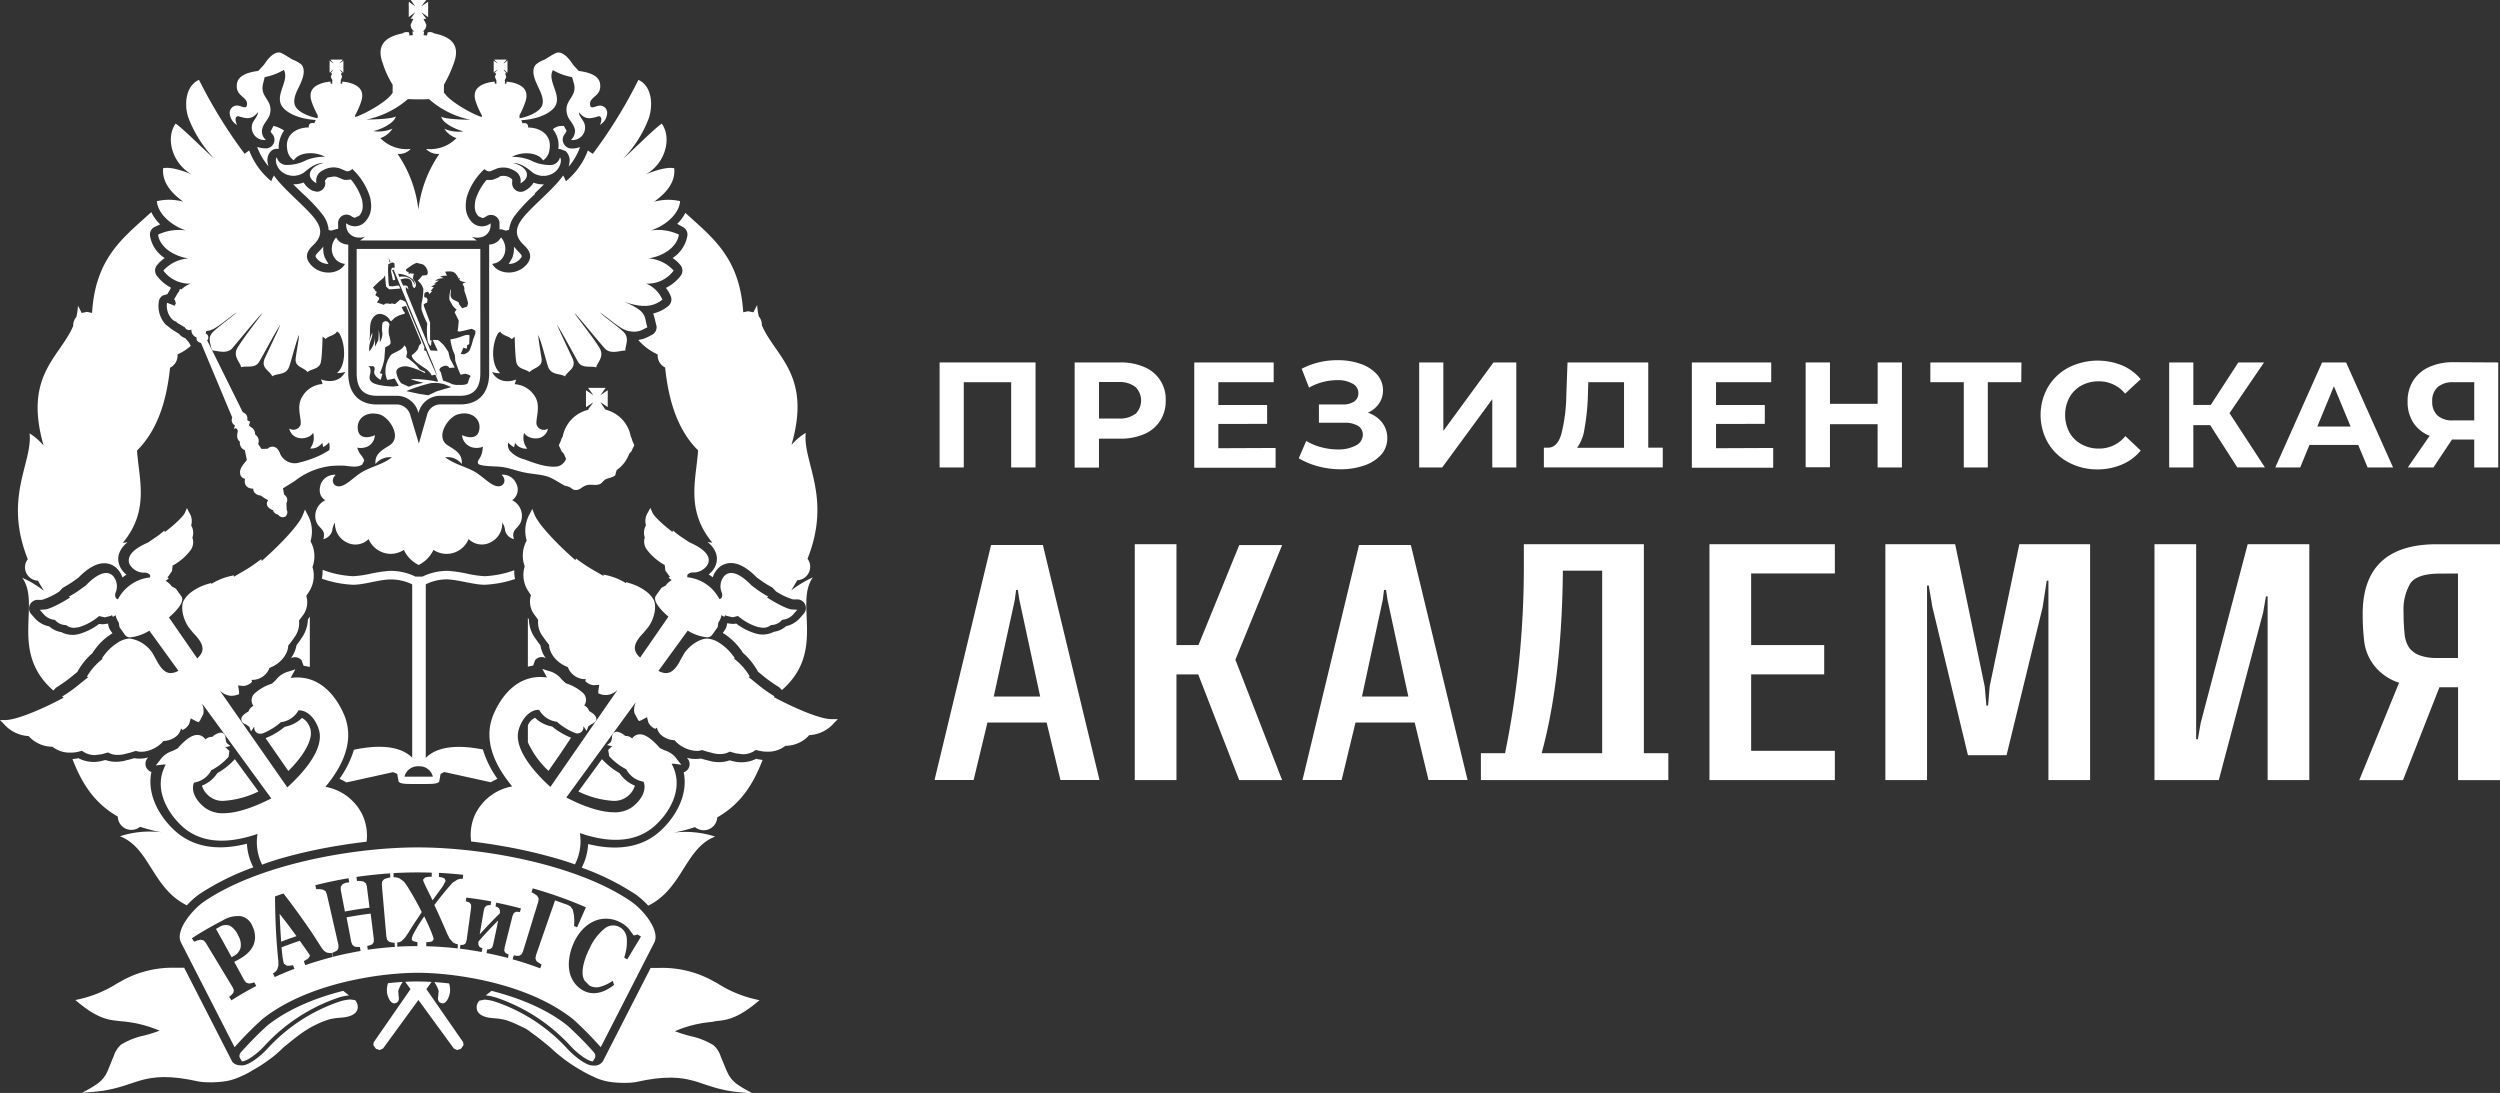 <svg id="b3db69f0-bcba-4512-8f62-d5234b236429" data-name="guides" xmlns="http://www.w3.org/2000/svg" viewBox="0 0 506.84 221.58"><rect x="0" y="0" width="506.84" height="221.58" fill="#333333" stroke="none"/><defs><style>.a32bee95-5f22-4788-b607-03381dd4fe99{fill:#ffffff;}</style></defs><path class="a32bee95-5f22-4788-b607-03381dd4fe99" d="M506.18,110.34H494c-10,0-15,4.75-15,14.12a47.72,47.72,0,0,0,.33,5.72,9.86,9.86,0,0,0,3.73,6.47,10.26,10.26,0,0,0,3.32,1.76l-7.7,18.84-.37.91h8.86l.17-.42,7.22-18.41h3.78v18.83h8.52V110.34Zm-7.86,5.93V133.4h-4.11a10.29,10.29,0,0,1-3.69-.55,4.71,4.71,0,0,1-2.1-1.54,6.08,6.08,0,0,1-.88-2.37,41.72,41.72,0,0,1-.25-4.81,10.48,10.48,0,0,1,1.36-5.84c.92-1.34,2.93-2,6-2Z"/><polygon class="a32bee95-5f22-4788-b607-03381dd4fe99" points="259.94 110.5 258.95 110.5 251.68 110.5 251.24 110.5 251.07 110.92 242.97 130.78 238.51 130.78 238.51 110.99 238.51 110.33 237.85 110.33 230.72 110.33 230.06 110.33 230.06 110.99 230.06 157.49 230.06 158.15 230.72 158.15 237.85 158.15 238.51 158.15 238.51 157.49 238.51 136.72 242.92 136.72 251.07 157.73 251.24 158.15 251.69 158.15 258.96 158.15 259.93 158.15 259.58 157.25 250.46 133.75 259.56 111.42 259.94 110.5"/><polygon class="a32bee95-5f22-4788-b607-03381dd4fe99" points="456.2 110.33 455.69 110.33 455.56 110.82 446.16 146.57 445.58 149.88 445.24 149.88 445.24 110.99 445.24 110.33 444.58 110.33 437.45 110.33 436.79 110.33 436.79 110.99 436.79 157.49 436.79 158.15 437.45 158.15 449.32 158.15 449.83 158.15 449.96 157.66 458.83 124.13 459.39 120.91 459.73 120.91 459.73 157.49 459.73 158.15 460.39 158.15 467.52 158.15 468.18 158.15 468.18 157.49 468.18 110.99 468.18 110.33 467.52 110.33 456.2 110.33"/><polygon class="a32bee95-5f22-4788-b607-03381dd4fe99" points="347.24 110.33 346.57 110.33 346.57 110.99 346.57 157.49 346.57 158.15 347.24 158.15 371.33 158.15 371.99 158.15 371.99 157.49 371.99 152.88 371.99 152.22 371.33 152.22 355.02 152.22 355.02 136.72 369.17 136.72 369.83 136.72 369.83 136.05 369.83 131.44 369.83 130.78 369.17 130.78 355.02 130.78 355.02 116.26 371.33 116.26 371.99 116.26 371.99 115.6 371.99 110.99 371.99 110.33 371.33 110.33 347.24 110.33"/><path class="a32bee95-5f22-4788-b607-03381dd4fe99" d="M333.27,152.7V110.33H308.94v5.13a189.2,189.2,0,0,1-3.81,37.24h-4.9v5.45h38V152.7h-5Zm-8.45-37v37H312.55c2.73-10,4.17-22.47,4.3-37Z"/><polygon class="a32bee95-5f22-4788-b607-03381dd4fe99" points="409.92 110.33 409.39 110.33 409.28 110.85 403.4 139.05 403.39 139.09 403.38 139.13 403.06 143.05 402.71 143.05 402.38 139.19 402.37 139.15 402.36 139.11 396.49 110.85 396.38 110.33 395.85 110.33 382.89 110.33 382.23 110.33 382.23 110.99 382.23 157.49 382.23 158.15 382.89 158.15 390.02 158.15 390.68 158.15 390.68 157.49 390.68 118.71 391.03 118.71 391.74 122.94 398.85 152.6 398.98 153.11 399.5 153.11 406.27 153.11 406.8 153.11 406.92 152.61 414.11 123.13 414.95 117.71 415.29 117.71 415.29 157.49 415.29 158.15 415.95 158.15 423.08 158.15 423.74 158.15 423.74 157.49 423.74 110.99 423.74 110.33 423.08 110.33 409.92 110.33"/><path class="a32bee95-5f22-4788-b607-03381dd4fe99" d="M286.15,111l-.13-.51h-10.5l-.12.51-11.14,46.32-.2.82H272l.12-.51,2.69-11.15h12l2.68,11.15.12.51h7.92l-.2-.82Zm-5.81,10.6.25-2H281l.3,2,4.22,19.61h-9.4Z"/><path class="a32bee95-5f22-4788-b607-03381dd4fe99" d="M211.55,111l-.12-.51H200.92l-.12.51-11.14,46.32-.19.82h7.92l.12-.51,2.68-11.15h12l2.68,11.15.12.51h7.92l-.2-.82Zm-5.81,10.6.26-2h.35l.31,2,4.22,19.61h-9.41Z"/><path class="a32bee95-5f22-4788-b607-03381dd4fe99" d="M209.94,73.48V94.77H205V77.49h-9.61V94.77h-4.9V73.48Z"/><path class="a32bee95-5f22-4788-b607-03381dd4fe99" d="M232,74.42a7,7,0,0,1,4.33,6.78,7.41,7.41,0,0,1-1.12,4.1A7.2,7.2,0,0,1,232,88a12,12,0,0,1-4.91.93h-4.29v5.87h-4.93V73.48H227A11.82,11.82,0,0,1,232,74.42Zm-1.81,9.51a3.84,3.84,0,0,0,0-5.48,5.18,5.18,0,0,0-3.38-1h-4v7.4h4A5.18,5.18,0,0,0,230.14,83.93Z"/><path class="a32bee95-5f22-4788-b607-03381dd4fe99" d="M258.61,90.82v4H242.12V73.48h16.1v4H247v4.63h9.89v3.83H247v4.93Z"/><path class="a32bee95-5f22-4788-b607-03381dd4fe99" d="M280.2,85.66a5,5,0,0,1,1.05,3.15A4.93,4.93,0,0,1,280,92.19a8.14,8.14,0,0,1-3.45,2.19,14.55,14.55,0,0,1-4.77.76,18,18,0,0,1-4.36-.55,16.06,16.06,0,0,1-4.12-1.67l1.52-3.53a11.2,11.2,0,0,0,3.09,1.29,13.14,13.14,0,0,0,3.3.44,7.45,7.45,0,0,0,3.63-.79,2.44,2.44,0,0,0,1.45-2.22,2,2,0,0,0-1-1.79,5.08,5.08,0,0,0-2.69-.61h-5.21V82h4.84a4,4,0,0,0,2.33-.61,2,2,0,0,0,.83-1.68,2.14,2.14,0,0,0-1.2-1.94,6,6,0,0,0-3.09-.7,11.43,11.43,0,0,0-2.89.38,11.12,11.12,0,0,0-2.82,1.14l-1.49-3.83a15.69,15.69,0,0,1,7.3-1.74,13.81,13.81,0,0,1,4.59.73,7.93,7.93,0,0,1,3.35,2.13,4.74,4.74,0,0,1,1.24,3.26,4.61,4.61,0,0,1-.82,2.7,5.37,5.37,0,0,1-2.25,1.83A6,6,0,0,1,280.2,85.66Z"/><path class="a32bee95-5f22-4788-b607-03381dd4fe99" d="M287.72,73.48h4.9V87.35l10.16-13.87h4.63V94.77h-4.87V80.93L292.38,94.77h-4.66Z"/><path class="a32bee95-5f22-4788-b607-03381dd4fe99" d="M337.1,90.76v4H313l0-4h.85c1.28,0,2.18-1,2.7-2.8a33.88,33.88,0,0,0,1-7.82l.24-6.66h16.37V90.76ZM321.22,87a8.54,8.54,0,0,1-1.49,3.79h9.52V77.49H322l-.09,3.11A45.07,45.07,0,0,1,321.22,87Z"/><path class="a32bee95-5f22-4788-b607-03381dd4fe99" d="M359.49,90.82v4H343V73.48h16.09v4H347.9v4.63h9.89v3.83H347.9v4.93Z"/><path class="a32bee95-5f22-4788-b607-03381dd4fe99" d="M385.59,73.48V94.77h-4.93V86H371v8.73h-4.93V73.48H371v8.39h9.67V73.48Z"/><path class="a32bee95-5f22-4788-b607-03381dd4fe99" d="M409.78,77.49H403V94.77h-4.87V77.49h-6.78v-4h18.47Z"/><path class="a32bee95-5f22-4788-b607-03381dd4fe99" d="M419.34,93.72a10.53,10.53,0,0,1-4.13-3.92,11.42,11.42,0,0,1,0-11.35,10.53,10.53,0,0,1,4.13-3.92,13.14,13.14,0,0,1,10.92-.44A10,10,0,0,1,434,76.88l-3.16,2.92a6.82,6.82,0,0,0-5.36-2.49,7.1,7.1,0,0,0-3.53.87,6.1,6.1,0,0,0-2.41,2.42,7.58,7.58,0,0,0,0,7.05A6.1,6.1,0,0,0,422,90.07a7.1,7.1,0,0,0,3.53.87,6.77,6.77,0,0,0,5.36-2.53L434,91.34a9.79,9.79,0,0,1-3.77,2.82,12.52,12.52,0,0,1-5,1A12.19,12.19,0,0,1,419.34,93.72Z"/><path class="a32bee95-5f22-4788-b607-03381dd4fe99" d="M448.08,86.19h-3.41v8.58h-4.9V73.48h4.9v8.61h3.53l5.59-8.61H459l-7,10.28,7.18,11h-5.6Z"/><path class="a32bee95-5f22-4788-b607-03381dd4fe99" d="M478.1,90.21h-9.89l-1.88,4.56h-5.05l9.49-21.29h4.87l9.52,21.29H480Zm-1.55-3.74-3.38-8.16-3.37,8.16Z"/><path class="a32bee95-5f22-4788-b607-03381dd4fe99" d="M506.48,73.48V94.77h-4.86V89.11h-4.51l-3.77,5.66h-5.2l4.44-6.42a6.94,6.94,0,0,1-3.31-2.66,7.6,7.6,0,0,1-1.16-4.27,7.71,7.71,0,0,1,1.13-4.25,7.34,7.34,0,0,1,3.19-2.74,11.62,11.62,0,0,1,4.87-1Zm-12.27,5a3.64,3.64,0,0,0-1.11,2.89,3.75,3.75,0,0,0,1.06,2.86,4.42,4.42,0,0,0,3.14,1h4.32V77.49h-4.2A4.72,4.72,0,0,0,494.21,78.47Z"/><path class="a32bee95-5f22-4788-b607-03381dd4fe99" d="M64.75,50.89c-.93.94-.85,1-.63,1.38a3,3,0,0,0,2.46,1.24l-.71-1.24A4.86,4.86,0,0,1,65.55,50Z"/><path class="a32bee95-5f22-4788-b607-03381dd4fe99" d="M103.14,53.51a3,3,0,0,0,2.49-1.25c.21-.31.3-.44-.62-1.33l-.83-.93a5.18,5.18,0,0,1-.32,2.27Z"/><path class="a32bee95-5f22-4788-b607-03381dd4fe99" d="M138.52,46.06a1.74,1.74,0,0,1,.84,1.72,6.76,6.76,0,0,1-3,4.53A6.94,6.94,0,0,1,138,53.8a1.77,1.77,0,0,1,0,2.11A8.5,8.5,0,0,1,135,58.37a6.82,6.82,0,0,1,1,1.71,1.72,1.72,0,0,1-.56,2,7.44,7.44,0,0,1-3,1.47l.34,1.24.24,1a1.73,1.73,0,0,1-1,2.17l-.36.19a6.39,6.39,0,0,1-2.26.77,11.38,11.38,0,0,0,3.93,2.94l0,.22a2.74,2.74,0,0,0,1.52,2.43c.74,7.33,2.82,13,6.68,16.79-.41,6-2.55,12.15,2.91,18.74l-.82-.14-.16,0a5.09,5.09,0,0,1,1.68,2.22,3.55,3.55,0,0,1-.27,2.95,4.61,4.61,0,0,1-1.2,1.39l.44.29.39.28a4.45,4.45,0,0,1,.92-1.62,3.63,3.63,0,0,1,2.76-1.26c2,0,3.93,1.57,5.25,2.93l.91.65a16.76,16.76,0,0,0,1.56,1l.7.4.72.77a14.09,14.09,0,0,0,3.43,1.62l1,0a1.75,1.75,0,0,1,1.2,2.9l-.67.76a5.28,5.28,0,0,1-2.91,1.77,4.78,4.78,0,0,1-2.48,1.14,4.92,4.92,0,0,1-3.7.34,12,12,0,0,1-3.92-2l-.72.07-1.14-.14a2.72,2.72,0,0,1-.49,1.41l-.39.55.29.18a12.21,12.21,0,0,1,3.2,3l.35.46.22.37a13.59,13.59,0,0,1,2.58,3l.32.5.17.33.67.55a29.33,29.33,0,0,0,3,2.22l.67.42.52.55c9-7.86,2.48-17.52,6.28-22.85a21.47,21.47,0,0,0-4.39,2.65c.43-.7.84-1.39,1.22-2.06a2.76,2.76,0,0,0,2.63-2.73,2.68,2.68,0,0,0-.55-1.62c5-12.55-1-19.57-.36-25.54a12.54,12.54,0,0,0-2.89,2.45c4.13-14.21-3.25-17.87-6-24.24v-.12a2.68,2.68,0,0,0-.62-1.7,11.09,11.09,0,0,1-.33-2.3c-.28.5-.53,1-.76,1.48l-1.07-.22-1,.21c-.7-11.26-6.44-15.26-11.73-20.16a8.45,8.45,0,0,1-1.66,2.24Z"/><path class="a32bee95-5f22-4788-b607-03381dd4fe99" d="M108.38,39.23c.64-.61,1.29-1.24,1.9-1.85a5.52,5.52,0,0,1-2.1-.35,4.42,4.42,0,0,1-1.78,1.64,1.7,1.7,0,0,1-1.78-.06,1.74,1.74,0,0,1-.79-1.61c.06-.62.06-.65-.47-1a2.62,2.62,0,0,0-2-.25L101,36l-1,.41-.35.07-.22,0h-.09l-.3,0-.4,0a11.59,11.59,0,0,0-2.23,4c-.36,1.83-.06,2.62.58,3.36l.89.39.54-.25a1.74,1.74,0,0,1,2.85,1.13l0,1.38.2,0h.21l.88.27.64-.17a6.14,6.14,0,0,1,1.16-2.87,33.43,33.43,0,0,1,4.12-4.39"/><path class="a32bee95-5f22-4788-b607-03381dd4fe99" d="M115.31,33.77a12.72,12.72,0,0,0,2.23-3.8l.06-.15a5,5,0,0,1-1.71.29A1.81,1.81,0,0,1,114.23,29a1.71,1.71,0,0,1,.34-1.9l.3-.57-.56-1-.42,0a2.73,2.73,0,0,0-1.8.68l0,0a5.13,5.13,0,0,1,1.1,4l.35,0,1.14.42a2.65,2.65,0,0,1,.75,2.47Z"/><path class="a32bee95-5f22-4788-b607-03381dd4fe99" d="M153.38,153.8a6.69,6.69,0,0,1-4.88.49l-.59-.14a6,6,0,0,1-2.14.36,7.29,7.29,0,0,1-2.15-.32c-.57-.13-1.06-.27-1.51-.41a6.48,6.48,0,0,1-2.88-.16,1.69,1.69,0,0,1,.58,1.29,1.73,1.73,0,0,1-1.2,1.66c.92,4.41-1.44,8.71-4.37,11.55-3.58,3.53-8.68,4.56-15,3a11.92,11.92,0,0,1-1.3,4.79l0,0a51.21,51.21,0,0,1,11,5.47,16.07,16.07,0,0,1,2.48,2.23c7-3.44,7.48-11.68,13.56-14a19.45,19.45,0,0,0-8.38-.81v0a33.55,33.55,0,0,0,4.3-1.11,2.86,2.86,0,0,0,1.76.63,2.76,2.76,0,0,0,2.76-2.61c5.1-2.93,7.42-7.14,9.19-11.64l-1.16-.18Z"/><path class="a32bee95-5f22-4788-b607-03381dd4fe99" d="M69.6,43.63a1.75,1.75,0,0,1,1.76.29l.55.25.92-.44c.6-.69.92-1.5.55-3.29a12.25,12.25,0,0,0-2.24-4.06l-.7.09-.22,0h-.09l-.15,0-.2,0-1-.4-.54-.24-.57-.05L66.38,36l-.5.61.08.52a1.73,1.73,0,0,1-1.76,1.74l-.85-.21A4.35,4.35,0,0,1,61.56,37a5.48,5.48,0,0,1-2.11.36c.6.61,1.25,1.23,1.89,1.85a33.87,33.87,0,0,1,4.14,4.41,6,6,0,0,1,1.15,3l.48.13,1.23-.33.21,0,0-1.37a1.75,1.75,0,0,1,1.09-1.43"/><path class="a32bee95-5f22-4788-b607-03381dd4fe99" d="M56.5,30.2a6.12,6.12,0,0,1,1.09-3.73,6.5,6.5,0,0,0-2.15-.95h0l-.59,1.16.27.4a1.75,1.75,0,0,1-1.14,3h0a5.69,5.69,0,0,1-1.85-.3l.06.16a12.88,12.88,0,0,0,2.22,3.75l-.14-.67A2.64,2.64,0,0,1,55,30.58a1.76,1.76,0,0,1,1.48-.38"/><path class="a32bee95-5f22-4788-b607-03381dd4fe99" d="M5.62,113.39A2.69,2.69,0,0,0,5.06,115a2.77,2.77,0,0,0,2.64,2.73c.37.67.79,1.36,1.22,2.06a21.54,21.54,0,0,0-4.4-2.65c3.81,5.33-2.68,15,6.29,22.85l.52-.55L12,139a29.35,29.35,0,0,0,3-2.22l.68-.55.17-.33.31-.5a13.91,13.91,0,0,1,2.59-3l.22-.37.35-.46a11.9,11.9,0,0,1,3.2-3l.29-.18-.4-.55a2.81,2.81,0,0,1-.49-1.41l-1.13.14-.72-.07a12.16,12.16,0,0,1-3.92,2,4.92,4.92,0,0,1-3.7-.34A4.75,4.75,0,0,1,10,127,5.28,5.28,0,0,1,7,125.27l-.67-.76a1.75,1.75,0,0,1-.31-1.83,1.77,1.77,0,0,1,1.51-1.07l1,0A14.45,14.45,0,0,0,12,119.94l.72-.77.7-.4a18.2,18.2,0,0,0,1.56-1l.91-.65c1.32-1.36,3.26-2.93,5.25-2.93a3.61,3.61,0,0,1,2.75,1.26,4.64,4.64,0,0,1,.93,1.62l.38-.28.44-.29a4.45,4.45,0,0,1-1.19-1.39,3.55,3.55,0,0,1-.28-2.95,5.16,5.16,0,0,1,1.68-2.22l-.15,0-.82.14c5.46-6.59,3.31-12.76,2.9-18.74,3.86-3.84,5.95-9.46,6.69-16.79A2.75,2.75,0,0,0,36,72.06l0-.22a10.11,10.11,0,0,0,2.68-1.72l-.39-.71-.72-.85a2.54,2.54,0,0,1-1.28-.89l-1.34-.82-.3-.23-1.11-.87a5.59,5.59,0,0,1-1.36-4.48,1.73,1.73,0,0,1,.8-1.35l.95-.28.46-.78.27-.53a8.62,8.62,0,0,1-2.85-2.41,1.74,1.74,0,0,1,0-2.14,7,7,0,0,1,1.59-1.46,6.61,6.61,0,0,1-3-4.58,1.75,1.75,0,0,1,.84-1.68l1.24-.57A8.38,8.38,0,0,1,30.67,43c-5.38,5-11.33,9-12,20.44l-1.05-.21-1.07.22c-.23-.48-.47-1-.75-1.48a11.09,11.09,0,0,1-.33,2.3,2.64,2.64,0,0,0-.63,1.7l0,.12c-2.72,6.37-10.09,10-6,24.24A13,13,0,0,0,6,87.85c.64,6-5.36,13-.36,25.54"/><path class="a32bee95-5f22-4788-b607-03381dd4fe99" d="M23.88,165.64a2.76,2.76,0,0,0,2.76,2.61,2.84,2.84,0,0,0,1.76-.63,33.72,33.72,0,0,0,4.31,1.11v0a19.51,19.51,0,0,0-8.39.81c6.08,2.33,6.54,10.57,13.56,14a16.55,16.55,0,0,1,2.48-2.23,51.53,51.53,0,0,1,11-5.47l0,0a11.76,11.76,0,0,1-1.3-4.79c-6.27,1.6-11.37.57-15-3-2.92-2.84-5.29-7.14-4.36-11.55a1.74,1.74,0,0,1-1.21-1.66,1.69,1.69,0,0,1,.58-1.29,6.46,6.46,0,0,1-2.88.16c-.44.14-.93.28-1.5.41a7.36,7.36,0,0,1-2.16.32,6.07,6.07,0,0,1-2.14-.36l-.58.14a6.69,6.69,0,0,1-4.88-.49l-.08,0-1.16.18c1.78,4.5,4.09,8.71,9.19,11.64"/><path class="a32bee95-5f22-4788-b607-03381dd4fe99" d="M31.81,40.78c.13,2.25,2.5,4.77,5.85,5.94a9.85,9.85,0,0,0-5.6.84c.24,2.34,2.92,4.35,6.15,4.83a7.55,7.55,0,0,0-5.09,2.46,6.52,6.52,0,0,0,5.57,2.64,5.33,5.33,0,0,0-1.91,1.19l-.3-.12-.13.36V59l-.43.61-.64,1.11.19.12h0l.18.66-.24.48-1.55-.6a4,4,0,0,0,.94,3.24c.54.64,1.18.54,1,.75l1.67,1a1,1,0,0,0,1.34.45V67a1.51,1.51,0,0,0,1.07,1.41c-.12.54.12.9.88,1.14l6.33,15.12a1.2,1.2,0,0,0,.55,1.58l-.25.72c.25-.18.61-.24.79.28.13.35-.54,1.53.46,2.3a1.58,1.58,0,0,0,1,1.72l.4,2c-.46.63-1.49,1.59-1.37,2.63a1.23,1.23,0,0,0,1,1.17c-.25,1.36.51,2,1.67,2,0,1,.94,1.35,1.55,1.41a7.75,7.75,0,0,0,1.49.92c-.61.73-.18,1.66.94,2a1.32,1.32,0,0,0,1.07.93,1.12,1.12,0,0,0,1.43.42,1.1,1.1,0,0,0,.3-1.41L58.07,102a1.25,1.25,0,0,0-.46-1.71L57.37,99l2.38-1.47a14.54,14.54,0,0,1,7.36-3.06,20.78,20.78,0,0,1,2.74-.06c1.12.12,2.68.45,3.59-.24l.39-.77c-.12-.7-.88-1.3-1.13-1.93l-.29-.72a3.48,3.48,0,0,0,2-.17A2.68,2.68,0,0,0,76,88.23c-.94.45-3.22,1-3.46-1.23-.25-2,1.54-3.72,4.35-3,1.91.47,4.71,4.5,2.16,6.24-1.25.84-3.17,1.64-2.92,3.84a3.66,3.66,0,0,1,3.34-1.36c-2.1,1.53-3.71,1.71-5.9,2.88-1.92,1.11-3.35,2.94-4.84,3-1.15.06-1.79-1.29-.67-2.34a3,3,0,0,0-3,1.81c-.55,1.59-.12,2.72.89,3.35a3.52,3.52,0,0,0-1.9,4.14c.46,1.65,2.14,1.65,1.5,3.75a2.46,2.46,0,0,0,1.82-1.78,3.4,3.4,0,0,1,.55-1.58,4.21,4.21,0,0,0,2.34,4,3.8,3.8,0,0,0,4.47-.66,4.92,4.92,0,0,0,4.6,3,5,5,0,0,0,2.55-.81,6.38,6.38,0,0,0,3,3.06,6.49,6.49,0,0,0,3-3.06A4.8,4.8,0,0,0,95,109.28a3.81,3.81,0,0,0,4.48.66,4.25,4.25,0,0,0,2.34-4,3.1,3.1,0,0,1,.57,1.58,2.39,2.39,0,0,0,1.8,1.78c-.64-2.1,1.06-2.1,1.49-3.75a3.54,3.54,0,0,0-1.85-4.14,2.6,2.6,0,0,0,.84-3.35,2.94,2.94,0,0,0-3-1.81c1.13,1,.52,2.4-.67,2.34-1.48-.06-2.92-1.89-4.84-3-2.19-1.17-3.8-1.35-5.9-2.88a3.63,3.63,0,0,1,3.35,1.36c.24-2.2-1.67-3-2.92-3.84-2.53-1.74.24-5.77,2.19-6.24,2.77-.75,4.59,1,4.31,3-.3,2.27-2.52,1.68-3.52,1.23a2.82,2.82,0,0,0,1.67,2.34,3.42,3.42,0,0,0,2.57,0l-.07.53c-.18,1.94-1.25,2.13-.89,2.93.52.6,3.93.48,4.84.66,1.61.22,3,.81,4.53,1.11,1.74.36,3.6.36,5.15,1,1,.42,2.13,1.23,3.1,1.7,1.49.26,1.25.85,2.19.85s1.19-.72,2.29-1c.75-.18,1.61.11,2.37-.13.55-.11.79-.69,1.31-1s1.46-.36,2-.86l.31-1.14,0,.08A6.92,6.92,0,0,0,127.56,92l.55-.62v-.12l.49-1-.49-1.12V89l-.24-.58a6.89,6.89,0,0,0-5.08-5.36V83h-.07l-.15-.19-.84-1.28,1.48,1V79.11l-1.48,1,1.06-1.47h-3.56l1.06,1.47-1.49-1v3.45l1.49-1L119.23,83l.12.06a6.9,6.9,0,0,0-5.26,5.42l-.31.58v.11l-.49,1.12.49,1v.12l.55.62.43,1a2.46,2.46,0,0,1-1.67,1.52c-2.17.31-4.57-.6-6.76-1.41a6,6,0,0,1-2.93-1.7,1.93,1.93,0,0,1-.36-1.72,4,4,0,0,0,1.19.94l.18-.88a2.68,2.68,0,0,0,2.49,1.17,3.47,3.47,0,0,1-.64-3.18c.89,1.47,4.23,1.78,4.84-.87a1.54,1.54,0,0,1-2.28-.71c-.36-1,.85-3.6-.24-5.59a5.17,5.17,0,0,0-4.23-2.71l.3-.94c-2.16.78-4,.17-4.89-1.53a4.64,4.64,0,0,0,1.67.24c-1.92-1.53-1.8-5.88-.43-8.13l.43-.3c.42.84,1.67.84,2.31,1.53l.61-.5s.06,3.55.3,5c.25,1.65,1.86,1.47,2.68,2.19,1-1,2.74-1,2.46-2.82s-.6-3.48-.66-4.71c.54,1.11,1.61,5.28,2,6.48.71,1.77,2.44,1.23,3.41,1.92.64-1.24,2.26-1.59,1.62-3.45-.19-.48-2.84-6-3.23-7,.94,1.35,3.5,6.18,4.29,7.53s2.49.72,3.65,1.08c.21-1,1.77-2.19.64-4-1.43-2.34-4.78-6.42-5-7,.67.63,5.87,7,6.27,7.34,1.21,1,3,.24,4,.24,0-1.17.94-2.49-.43-3.84-1.25-1.17-4.11-3.18-4.71-3.87,1.91,1.29,4.16,3.37,5.5,3.69,2.37.6,3.22-.32,4.11-.68-.73-2.14.24-3.13-4.78-5.2,4.35,1.53,6.27.78,7.82-.41A6.14,6.14,0,0,0,131,57.49a6.48,6.48,0,0,0,5.57-2.64,7.51,7.51,0,0,0-5.14-2.46c3.28-.48,5.9-2.49,6.2-4.83a9.92,9.92,0,0,0-5.65-.84c3.43-1.17,5.77-3.69,5.9-5.94a10.71,10.71,0,0,0-5.26.12c1.67-1.23,4.41-3.48,4.07-6.78-1.61-.39-4.56.72-5.81,1.26,4-2.19,5.38-7.37,3.29-10.31-1.25.72-6.91,6.42-7.82,7.08a23.93,23.93,0,0,0,5.08-7.9c.94-2.42,1-6.66-2-8.06a97.55,97.55,0,0,1-9.25,15l-1-.68a14.65,14.65,0,0,1-4.44,6.23c-.09-.17-.27-.66-.57-1.17-1.92,2.83-6.88,6.69-8.49,9.06-1.25,1.77-1.25,3.36.48,5,.7.69,2,1.92.89,3.63-1.89,2.69-6,2.54-7.27.23,2.68-.29,3.47-3.47,1.79-5.36a2.75,2.75,0,0,1-2.4,1.44V75.66c0,4-2.13,6.33-5.84,6.33H89.14a2.8,2.8,0,0,0-2.59,2.25l-1.63,5.69-1.71-5.67A2.92,2.92,0,0,0,80.59,82H76.42c-3.7,0-5.82-2.31-5.82-6.33l0-26.09a2.75,2.75,0,0,1-2.46-1.44c-1.67,1.89-.88,5.07,1.8,5.36-1.25,2.31-5.38,2.46-7.24-.23-1.19-1.71.18-2.94.85-3.63,1.73-1.65,1.73-3.24.48-5-1.61-2.37-6.56-6.23-8.49-9.06A6.94,6.94,0,0,0,55,36.73a14.74,14.74,0,0,1-4.48-6.23l-.94.68a99.85,99.85,0,0,1-9.24-15c-3,1.4-3,5.64-2,8.06a25.09,25.09,0,0,0,5.07,7.9c-.9-.66-6.56-6.36-7.81-7.08-2.1,2.94-.67,8.12,3.28,10.31-1.21-.54-4.2-1.65-5.81-1.26-.3,3.3,2.41,5.55,4.08,6.78a10.75,10.75,0,0,0-5.27-.12m9.86,26.66.06-.3.64-.12c1.43-.32,3.65-2.4,5.57-3.69-.67.69-3.47,2.7-4.72,3.87s-.66,2.28-.48,3.3l.27.57c1.07.06,2.65.69,3.84-.27.36-.36,5.56-6.71,6.26-7.34-.27.56-3.56,4.64-5,7-1.09,1.77.52,2.94.7,4,1.19-.36,2.8.32,3.65-1.08s3.35-6.18,4.3-7.53c-.37,1-3.05,6.54-3.23,7-.64,1.86,1,2.21,1.61,3.45,1-.69,2.74-.15,3.41-1.92.42-1.2,1.49-5.37,2-6.48-.06,1.23-.43,2.88-.67,4.71s1.49,1.77,2.4,2.82c.89-.72,2.5-.54,2.74-2.19.24-1.48.31-5,.31-5l.63.5c.61-.69,1.86-.69,2.28-1.53l.43.3c1.37,2.25,1.49,6.6-.43,8.13a5,5,0,0,0,1.68-.24c-.86,1.7-2.74,2.31-4.9,1.53l.31.94a5.06,5.06,0,0,0-4.2,2.71c-1.19,2,.05,4.54-.28,5.59a1.54,1.54,0,0,1-2.28.71c.61,2.65,4,2.34,4.84.87a3.56,3.56,0,0,1-.61,3.18,2.65,2.65,0,0,0,2.46-1.17l.19.88a3.67,3.67,0,0,0,1.18-.94,3.21,3.21,0,0,1,.06,1.55,16.09,16.09,0,0,1-1.73,1,22,22,0,0,1-4.84,1.65,3.25,3.25,0,0,1-3.4-1.9c-.43-1.41-1.62-1.86-2.57-1L53,91l-.67-1a1.52,1.52,0,0,0-.6-1.89c-.06-1.41-.95-1.41-1.26-1.88l.25-.72-.61-.34a1.28,1.28,0,0,0-.88-1.58L42,69a.87.87,0,0,0-.31-1.4Z"/><path class="a32bee95-5f22-4788-b607-03381dd4fe99" d="M48.06,25.31c-.48-.87-.42-1.95.4-1.71,1.73.54,2.7.6,3.83-.88,0,.82-.73,1.48-1.06,2.17a2.54,2.54,0,0,0,2.68,3.48,2.32,2.32,0,0,1-.8-2c.3-1.52,1.28-2,1.62-3.26.67-2.85-2-3.3-1.43-6l.36-1.47a12.35,12.35,0,0,0,3.89-1.47c1.26,2.37-2.34,5.43,0,7.83,1.31,1.35,3.74,2.13,6.26,2.31l.2,0L63.7,25c-.67-.23-1.18.13-1.09.84-2.62,0-4.93,1.54-4.36,4.54a3,3,0,0,0,1.31,2.12c1.1-1.71,4.27-1.83,6.34-.72a10.08,10.08,0,0,0-3.75.66,8.39,8.39,0,0,1-4.2,1,2,2,0,0,1-1.82-1.54c-.49.42-.12,2.52,1.7,3.36a3.79,3.79,0,0,0,3.65-.18c.42-.24,2.1-2.06,4.14-2.06-3,.77-3.77,2.87-1.46,4.13a2.26,2.26,0,0,1,1.28-2.6,4.24,4.24,0,0,1,3.4-.43l1.43.6a1.28,1.28,0,0,0,1.13-.48,13.12,13.12,0,0,1,3.65,5.84c.45,2.17.13,3.58-1,4.84a2.79,2.79,0,0,1-3.86.33C70,47.38,71.82,48.67,74,48l-1,.75H96.65l-1-.75c2.19.69,4-.6,3.81-2.73a2.82,2.82,0,0,1-3.87-.33c-1.1-1.26-1.4-2.67-1-4.84a12.62,12.62,0,0,1,3.65-5.84,1.3,1.3,0,0,0,1.13.48l1.43-.6a4.25,4.25,0,0,1,3.41.43,2.3,2.3,0,0,1,1.3,2.6c2.29-1.26,1.5-3.36-1.48-4.13,2,0,3.71,1.82,4.13,2.06a3.87,3.87,0,0,0,3.69.18c1.79-.84,2.15-2.94,1.67-3.36a2,2,0,0,1-1.8,1.54,8.59,8.59,0,0,1-4.23-1,9.93,9.93,0,0,0-3.7-.66c2-1.11,5.19-1,6.32.72a3,3,0,0,0,1.28-2.12c.57-3-1.8-4.54-4.32-4.54.06-.71-.46-1.07-1.13-.84l-.25-.66.19,0c2.56-.18,5-1,6.27-2.31,2.28-2.4-1.37-5.46-.06-7.83A12.74,12.74,0,0,0,116,15.65l.4,1.47c.55,2.67-2.13,3.12-1.44,6,.31,1.29,1.29,1.74,1.62,3.26a2.65,2.65,0,0,1-.82,2,2.54,2.54,0,0,0,2.67-3.48c-.3-.69-1.06-1.35-1.06-2.17,1.12,1.48,2.13,1.42,3.87.88.79-.24.85.84.36,1.71A2.88,2.88,0,0,0,123.09,23a1.45,1.45,0,0,0-1.85-1.53c-.52.06-1.55.75-1.61-.24-.22-1.71,2.52-1.65,2-4.41-.3-1.38-1.86-2.13-4.29-2.43l-1.19-1.29c-1.34-2.18-2.7-2.76-3.52-2.31-1,.48-1.5.9-2.29,1.32a5.56,5.56,0,0,0-1.73,1c-1.07,1.29-.06,3.3.49,4.52.36.73,1.24,2.38.85,3.61-.43,1.46-2.89,2.4-4.39,2.7l-.24,0v-.57a18.65,18.65,0,0,0,1.1-2.46c1-2.64-.49-3.72-2.71-4.23l-.94-.12h-.06l-.07.45-.3-.09.06-.54h-.12l.36-.77-.24-.76h.31l-.12-.12-.37-.42-.12-.24.24.18.37.36.18.12V12.26l-.18.15-.37.3-.24.18.12-.24.37-.39.12-.18h-2.5l.12.18.4.39.18.24-.24-.18-.46-.3-.12-.15v2.46l.12-.12.46-.36.24-.18-.18.24-.4.42-.12.12h.4l-.28.76.34.77h-.06l.06.54-.34.09-.06-.45h-.06l-.91.12c-2.25.51-3.75,1.59-2.74,4.23a14.72,14.72,0,0,0,1.13,2.46v.38c-2.25-.72-6.3-3.14-7.39-4.61L90,18.77h0l0-1.59a26.25,26.25,0,0,0,2-4.35c1.43-3.8-.67-5.4-4-6.06a1.38,1.38,0,0,0-1.31-.18l-.12.61-.7-.07L86,6.35l-.37.06A1.56,1.56,0,0,0,86.43,5l-.58-1.18h.58l-1-1.34,1.37,1V.36l-1.37.9,1-1.26H83.26l.92,1.26L82.87.36V3.47l1.31-1-.92,1.34h.55L83.26,5a1.56,1.56,0,0,0,.8,1.4l-.43-.06.06.78L83,7.2l-.06-.61a1.46,1.46,0,0,0-1.34.18c-3.32.66-5.42,2.26-4,6.06a19.2,19.2,0,0,0,2,4.35v1.65l-.24.3C78.33,20.6,74.26,23,72,23.74v-.38a15.52,15.52,0,0,0,1.12-2.46c1-2.64-.48-3.72-2.73-4.23l-.92-.12h-.06l-.06.45-.31-.09.07-.54h-.07l.31-.77-.24-.76h.36l-.12-.12L69,14.3l-.21-.24.27.18.43.36.13.12V12.26l-.13.15-.43.3-.27.18.21-.24.37-.39.12-.18H67l.12.18.33.39.19.24-.25-.18-.39-.3-.18-.15v2.46L67,14.6l.39-.36.25-.18-.19.24-.33.42-.12.12h.33l-.27.76.39.77h-.12l.06.54-.33.09L67,16.55h-.06l-.92.12c-2.25.51-3.74,1.59-2.74,4.23a16.52,16.52,0,0,0,1.13,2.46v.57l-.24,0c-1.49-.3-4-1.24-4.41-2.7-.4-1.23.48-2.88.85-3.61.57-1.22,1.55-3.23.52-4.52a6.3,6.3,0,0,0-1.77-1c-.79-.42-1.28-.84-2.28-1.32-.79-.45-2.16.13-3.53,2.31l-1.19,1.29c-2.4.3-4,1.05-4.29,2.43-.54,2.76,2.19,2.7,2,4.41-.06,1-1.12.3-1.61.24A1.47,1.47,0,0,0,46.57,23a3,3,0,0,0,1.49,2.34m34.69-5.25c1.29.07,3,.08,4.22,0a18,18,0,0,0,8.38,4.18c-2,0-5.45-.17-5.88-.65.12,1.23,2.77,2.61,4.5,3a7.14,7.14,0,0,1-3.89-.51A4.7,4.7,0,0,0,92.55,28a7.45,7.45,0,0,1-6.18,2.19,3.22,3.22,0,0,0,2.71,1,25,25,0,0,0-4.26,11.31,24.84,24.84,0,0,0-4.23-11.31,3.09,3.09,0,0,0,2.67-1A7.4,7.4,0,0,1,77.11,28a4.66,4.66,0,0,0,2.47-1.93,7.09,7.09,0,0,1-3.89.51c1.73-.38,4.41-1.76,4.53-3-.45.48-3.92.65-5.9.65a18.5,18.5,0,0,0,8.43-4.19"/><path class="a32bee95-5f22-4788-b607-03381dd4fe99" d="M48.76,213.46a1,1,0,0,0-.14,1l.43.72h.06c.76,0,2.73-1.23,4.45-3.08A36.15,36.15,0,0,1,68,202.47l.15-.05a10.63,10.63,0,0,1,2.61-.62l-1.19-.92c-5.44,1.38-11.05,3.59-15.39,7.05a72.86,72.86,0,0,0-5.44,5.53"/><path class="a32bee95-5f22-4788-b607-03381dd4fe99" d="M71.06,202.63a8.66,8.66,0,0,0-2.62.57l-.16.05a35,35,0,0,0-14.1,9.4c-1.56,1.66-3.8,3.34-5.07,3.34h-.19c-1.54,0-1.9-.87-1.9-.87l-9.68-18.92c-.6,0-1.19,0-1.81,0a21.17,21.17,0,0,0-10.44,2.43l-1.35.75a24.41,24.41,0,0,1-8.47,3.36c2.27,1.93,4.75,3.73,7.68,4.11l1.61.2a24,24,0,0,1,6.77,1.5l1.05.4-1.06.37c-.69.24-1.42.44-2.13.63a14.45,14.45,0,0,0-4.67,1.85,5.15,5.15,0,0,0-1.45,2.28l-.22.5-.77,1.92a11.61,11.61,0,0,1-.66,1.41l-.4.59-.47.54-.55.48a17.75,17.75,0,0,1-2.14,1.36l-1.24.67,1.82-.15c.69-.05,1.38-.13,2.08-.21l1.41-.24c.6-.13,1.22-.26,1.83-.43l1.1-.31,1.29-.42c.91-.3,1.84-.62,2.78-.87.56-.14,1.11-.25,1.68-.35l1.23-.15,1.36-.06,1.5.05,1.67.15,1.87.29,2.08.42a12.2,12.2,0,0,0,2,.15h0a20.15,20.15,0,0,0,3-.16,11.3,11.3,0,0,0,3.43-1c.69-.29,1.36-.61,2-1s1.15-.65,1.71-1c.89-.56,1.74-1.15,2.59-1.79s1.41-1.15,2-1.72,1.05-.91,1.58-1.34l.32-.26c.74-.6,1.56-1.25,2.44-1.86.49-.33,1-.64,1.49-.94a23.92,23.92,0,0,1,2.15-1.06c.49-.2,1-.38,1.47-.56a11.52,11.52,0,0,1,2.36-.39l.82-.08c1.57-.19,2.54-.76,2.8-1.66a2,2,0,0,0-.5-1.84Z"/><path class="a32bee95-5f22-4788-b607-03381dd4fe99" d="M115.05,207.93c-4.33-3.46-10-5.67-15.39-7.05l-1.19.92a10.42,10.42,0,0,1,2.61.62l.16.05a36.12,36.12,0,0,1,14.45,9.62c1.73,1.85,3.69,3.08,4.45,3.08h.07l.42-.72a1.09,1.09,0,0,0-.19-1.07,74.38,74.38,0,0,0-5.39-5.45"/><path class="a32bee95-5f22-4788-b607-03381dd4fe99" d="M144.7,207.08l1.61-.2c2.93-.38,5.4-2.18,7.68-4.11a24.28,24.28,0,0,1-8.46-3.36l-1.37-.75a21.16,21.16,0,0,0-10.43-2.43c-.62,0-1.21,0-1.82,0l-9.68,18.92a2,2,0,0,1-1.9.87h-.19c-1.27,0-3.5-1.68-5.06-3.34a35.15,35.15,0,0,0-14.11-9.4l-.16-.05a8.66,8.66,0,0,0-2.62-.57l-1,.21a1.94,1.94,0,0,0-.49,1.84c.25.9,1.22,1.47,2.8,1.66l.81.08a11.41,11.41,0,0,1,2.36.39c.5.18,1,.36,1.47.56.78.34,1.47.68,2.14,1s1,.62,1.5,1c.89.61,1.7,1.26,2.45,1.85l.32.27c.53.43,1.07.87,1.57,1.35s1.31,1.13,2.06,1.72,1.7,1.22,2.59,1.78c.55.34,1.13.67,1.71,1s1.34.68,2,1a11.65,11.65,0,0,0,3.4,1,21,21,0,0,0,3,.16,12.16,12.16,0,0,0,2-.15l2.07-.42,1.86-.29,1.67-.15,1.5-.05,1.36.06,1.23.14c.59.11,1.14.22,1.7.36,1,.25,1.88.57,2.78.87l1.31.42,1.1.32c.6.16,1.21.29,1.83.43l1.42.23c.67.08,1.36.16,2.06.21l1.82.15-1.24-.67a19.53,19.53,0,0,1-2.12-1.33l-.54-.48-.47-.53-.42-.6a14.83,14.83,0,0,1-.68-1.44l-1-2.42a5.17,5.17,0,0,0-1.46-2.28,14.48,14.48,0,0,0-4.66-1.85c-.71-.19-1.45-.39-2.13-.63l-1.06-.37,1-.4a24,24,0,0,1,6.78-1.5"/><path class="a32bee95-5f22-4788-b607-03381dd4fe99" d="M78.43,201.15c.09.58.55,2.27,1.54,2.27l.4-.11c.64-.35.51-1,.43-1.54l-.06-.87a6.11,6.11,0,0,1,.92-1.83c-1,.06-2,.15-3,.26a4.58,4.58,0,0,0-.2,1.82"/><path class="a32bee95-5f22-4788-b607-03381dd4fe99" d="M88.86,201.77c-.08.51-.21,1.19.43,1.54l.41.11c1,0,1.44-1.69,1.53-2.27a4.33,4.33,0,0,0-.19-1.77c-1.06-.13-2.06-.21-3-.28a6,6,0,0,1,.89,1.8Z"/><path class="a32bee95-5f22-4788-b607-03381dd4fe99" d="M86.44,200.53l1.06-1.46c-1-.06-2-.09-2.87-.09s-1.59,0-2.48.07l1.08,1.48-7.44,10.74-.12.59.55.77.76.25.68-.32,7.17-9.83L92,212.56l.68.32.77-.25.54-.78-.11-.58Z"/><path class="a32bee95-5f22-4788-b607-03381dd4fe99" d="M16.63,152.21a4.19,4.19,0,0,0,2.68.87l1.31-.17,1.28-.36a3.7,3.7,0,0,0,2,.49,5.39,5.39,0,0,0,1.63-.24,16.77,16.77,0,0,0,2-.57c1.66.59,4.2-.32,5.61-2a4.36,4.36,0,0,0,2.8-1.13,2.89,2.89,0,0,0,.76-1.42L37,148l.28-.14a2.77,2.77,0,0,0,1.1-1.17l.29-1.06,1.11.6.48.19.24-.26.71-1.38a3.29,3.29,0,0,0-.1-1.7l-.06-.21-.08-.24L55,161.87c-2.78,1.41-6.55,3-9.7,3a6,6,0,0,1-3.7-1.08c-2.29-1.74-2.85-3.84-2.26-5.13a4.75,4.75,0,0,0,3.49-2.5,11.78,11.78,0,0,0,3.51-2.73l.16-1.19-.68-.66-.27-.1.17,0,1-.24-.79-.62-.2-.76,0-.22c-.09-1-.72-1.11-1-1.11a3.14,3.14,0,0,0-1.69.86l0,0a2,2,0,0,0-1.41.52A1.87,1.87,0,0,0,40,149c-1.09,0-2.37.88-4,2.74l-1,.5a4.75,4.75,0,0,0-2.61,1.94l-.81,1L33.1,155l.51,0c-2.45,4.44-.1,9.19,3,12.22,3.58,3.53,8.88,4.16,15.6,1.84a10.25,10.25,0,0,0,.93,6.24C55,174.58,57,174,59,173.47c1.28-.34,2.57-.64,3.87-.93s2.49-.53,3.74-.75c.9-.17,1.81-.32,2.71-.46,1.68-.27,3.35-.5,5-.68a10.09,10.09,0,0,0-.79-5.34,10.34,10.34,0,0,0-7.55-5.79c4.53-5.45,5.73-10.51,3.58-15.07-2.38-5.12-6.19-7.65-10.62-7l.22-.46.72-1.29-1.21.4a4.78,4.78,0,0,0-2.75,1.77l-.76.72a9.66,9.66,0,0,0-3.49,1.95,1.91,1.91,0,0,0-.29,2.57h0a1.93,1.93,0,0,0-1,1.13l0,0c-.63.37-1.5.9-1.46,1.63a1.12,1.12,0,0,0,.77.92l.21.1.65.46.33.93.56-.82.11-.13v.27a1.17,1.17,0,0,0,1.27,1.15l.4-.05a12.37,12.37,0,0,0,3.72-2.29,4.72,4.72,0,0,0,3.57-2.39c1.39-.1,3.22,1.08,4.12,3.85,1.28,3.95-3.26,8.92-6.38,11.76L44.61,140.07l.21.16.17.13a3.5,3.5,0,0,0,1.59.68,3.43,3.43,0,0,0,1.56-.19l.33-.13v-.52l-.2-1.23,1.11.1a2.71,2.71,0,0,0,1.49-.62l.23-.22-.11-.4a3.7,3.7,0,0,0,3.65-2.44c2.11-.73,3.78-2.72,3.79-4.51a16.55,16.55,0,0,0,1.19-1.58,4.75,4.75,0,0,0,1-3.49l.75-1a4.41,4.41,0,0,0,.72-4l.48-.73a6,6,0,0,0,.78-5.13,6.27,6.27,0,0,0-.4-5.22,7,7,0,0,0-.61-5.42l-.51-1-.42,1.06c-.86,2.25-5.27,6.68-8.36,9.36l-.08-.37-.64.47A30.9,30.9,0,0,1,49,116l-1.59.93v-.29l-.58.13a12.49,12.49,0,0,0-4,1.63l0-.22-.55.17A10.56,10.56,0,0,0,38.84,120a5.41,5.41,0,0,0-1.66,1.88c-.51,1.12-.22,3.51,1.17,5.42l.81,1,.63.68c1.54,1.78,1.66,3,.45,4.25l-.25.25-5.74-8.3c1.25-1.08,3.33-3.13,2.52-4.28l-1.13-1.58-.83-.45a3.91,3.91,0,0,0-1.22-1.1l.17-.14.45-.35-.28-.27.2-.16.74-1.08.13-1.11a11.1,11.1,0,0,0,3.55-3A2.74,2.74,0,0,0,39,109a2.88,2.88,0,0,0-.24-2.46,3.19,3.19,0,0,0-.41-2.64L37.9,103l-.4.93c-.37.84-2.3,2.6-4.09,3.94l-.08-.31-.61.51a18.29,18.29,0,0,1-1.67,1.2L30,110c-1.21.51-3.31,1.56-3.79,3a1.83,1.83,0,0,0,.14,1.53,3.36,3.36,0,0,0,3,1.57,1.32,1.32,0,0,1,1.09.51l0,.38,0,.08a8,8,0,0,0-3.87,1.42,8.09,8.09,0,0,0-2.65,3h-.08l-.3-.18a1.25,1.25,0,0,1-.1-1.17,3.23,3.23,0,0,0-.47-3.31,1.87,1.87,0,0,0-1.44-.66c-1.51,0-3.22,1.57-4.11,2.51l-1.13.81a16.63,16.63,0,0,1-1.63,1.07l-.7.4.26.17c-1.88,1.2-4.21,2.39-5.15,2.44l-1,.06.67.76a3.4,3.4,0,0,0,2.39,1.28,3,3,0,0,0,2.27,1.06,2.54,2.54,0,0,0,1.67.55l.89-.12a11.17,11.17,0,0,0,4.14-2.27l1.1.27h0l1.23-.29.28-.16.16.36.49-.3.08-.05a4,4,0,0,0,.64,1.51l.15.93,1.12,1.58a1.27,1.27,0,0,0,1.1.47,9.28,9.28,0,0,0,3.83-1.35L36.18,136l-.31.15c-1.61.71-2.7.22-3.91-1.87l-.44-.81-.62-1.09a6.68,6.68,0,0,0-4.61-2.93H26.1a5.38,5.38,0,0,0-2.32.89A10.37,10.37,0,0,0,21,133l-.35.46.19.09a12.49,12.49,0,0,0-2.9,3.11l-.32.5.27.12-1.49,1.19a31.44,31.44,0,0,1-3.14,2.33l-.67.42.33.2c-3.62,2-9.34,4.52-11.79,4.56H0l.81.82a7.11,7.11,0,0,0,5,2.43,6.46,6.46,0,0,0,4.83,2.16,5.62,5.62,0,0,0,3.68,1.19,6.24,6.24,0,0,0,1.46-.15Z"/><path class="a32bee95-5f22-4788-b607-03381dd4fe99" d="M156.71,141.39l.33-.2-.66-.42a30.37,30.37,0,0,1-3.15-2.33l-1.48-1.2.27-.11-.33-.5a12.13,12.13,0,0,0-2.9-3.11l.19-.09-.35-.46a10.22,10.22,0,0,0-2.75-2.61,5.34,5.34,0,0,0-2.36-.89c-1.25-.1-3.42,1-4.76,2.92l-.62,1.08-.44.82c-1.2,2.09-2.34,2.55-3.9,1.88l-.31-.16,5.94-8.16a9.28,9.28,0,0,0,3.83,1.35,1.26,1.26,0,0,0,1.11-.48l1.12-1.57.14-.93a3.84,3.84,0,0,0,.64-1.51l.08.05.49.3.16-.35.22.12,1.32.32,1.07-.27a11.2,11.2,0,0,0,4.11,2.26l.92.13a2.57,2.57,0,0,0,1.68-.55,3,3,0,0,0,2.26-1.06,3.4,3.4,0,0,0,2.39-1.28l.67-.76-1-.06c-.94,0-3.27-1.24-5.15-2.44l.26-.17-.7-.4a18.27,18.27,0,0,1-1.71-1.13l-1-.75c-.88-.94-2.6-2.51-4.1-2.51a1.89,1.89,0,0,0-1.45.66,3.26,3.26,0,0,0-.47,3.31,1.3,1.3,0,0,1-.09,1.17l-.38.17h0a8.25,8.25,0,0,0-6.51-4.44l0-.12,0-.34a1.34,1.34,0,0,1,1.1-.51,3.36,3.36,0,0,0,3-1.57,1.83,1.83,0,0,0,.15-1.53c-.49-1.42-2.59-2.47-3.8-3l-1.15-.76a17.77,17.77,0,0,1-1.6-1.15l-.61-.51-.08.31c-1.79-1.34-3.71-3.1-4.09-3.94l-.4-.93-.49.89a3.23,3.23,0,0,0-.41,2.64,3,3,0,0,0-.24,2.46,2.71,2.71,0,0,0,.47,2.52,11.43,11.43,0,0,0,3.57,3.06l.13,1.11.7,1,.24.19-.28.28.45.34.17.14a3.87,3.87,0,0,0-1.21,1.1l-.84.45-1.13,1.58c-.81,1.15,1.27,3.2,2.53,4.28l-5.74,8.3-.25-.24c-1.22-1.25-1.09-2.48.44-4.26l.63-.68.82-1c1.38-1.91,1.67-4.3,1.15-5.45a5.47,5.47,0,0,0-1.65-1.85,10.47,10.47,0,0,0-3.43-1.65l-.56-.17,0,.22a12.59,12.59,0,0,0-4-1.63l-.58-.13v.29l-1.59-.93a33,33,0,0,1-3.36-2.15l-.64-.48-.07.38c-3.11-2.68-7.51-7.11-8.37-9.36l-.41-1.06-.51,1a7,7,0,0,0-.62,5.42,6.27,6.27,0,0,0-.4,5.22,5.93,5.93,0,0,0,.77,5.11l.49.75a4.39,4.39,0,0,0,.69,3.93l.78,1.06a4.71,4.71,0,0,0,1,3.45c.47.67.85,1.19,1.22,1.62,0,1.77,1.66,3.75,3.79,4.51a3.71,3.71,0,0,0,3.66,2.44l-.12.4.23.22a2.74,2.74,0,0,0,1.49.62l1.11-.09-.19,1.24,0,.5.33.13a3.43,3.43,0,0,0,1.56.19,3.5,3.5,0,0,0,1.59-.68l.18-.14.2-.15-13.58,19.62c-3.12-2.84-7.65-7.81-6.38-11.76.9-2.77,2.75-4,4.12-3.85a4.72,4.72,0,0,0,3.58,2.39,12.31,12.31,0,0,0,3.8,2.32,1.23,1.23,0,0,0,1.58-1.13v-.27l.1.13.56.82.33-.93.66-.46.2-.1c.49-.23.76-.54.77-.92,0-.73-.82-1.26-1.46-1.63l0,0a1.92,1.92,0,0,0-1-1.13h0a1.91,1.91,0,0,0-.3-2.58,9.36,9.36,0,0,0-3.41-1.91l-.83-.75a4.74,4.74,0,0,0-2.75-1.77l-1.21-.4.72,1.29.23.46c-4.43-.67-8.25,1.86-10.63,7-2.15,4.56-.94,9.62,3.58,15.07a10.37,10.37,0,0,0-7.56,5.79,10,10,0,0,0-.76,5.38c1.63.19,3.31.43,5,.7l2.66.46c1.24.24,2.49.49,3.73.77s2.59.6,3.87.95q3,.78,5.78,1.76a10.3,10.3,0,0,0,1-6.35c6.71,2.32,12,1.69,15.59-1.84,3.12-3,5.47-7.78,3-12.22l.51,0,1.48.22-.8-1a4.73,4.73,0,0,0-2.62-1.94l-.94-.45c-1.67-1.91-3-2.79-4.05-2.79a1.88,1.88,0,0,0-1.57.85,1.92,1.92,0,0,0-1.41-.52l0,0a3.23,3.23,0,0,0-1.68-.86c-.27,0-.89.11-1,1.1l0,.22-.21.77-.78.62,1,.24.17,0-.27.1-.68.66.21,1.26a12,12,0,0,0,3.47,2.66,4.72,4.72,0,0,0,3.48,2.5c.59,1.29,0,3.39-2.26,5.13a6,6,0,0,1-3.71,1.08c-3.14,0-6.91-1.56-9.68-3l14.06-19.29-.07.23-.07.23a3.29,3.29,0,0,0-.11,1.7l.72,1.38.23.26.48-.19,1.12-.6.28,1.06a2.73,2.73,0,0,0,1.11,1.17l.27.14.35-.25a2.93,2.93,0,0,0,.78,1.42,4.24,4.24,0,0,0,2.79,1.12c1.36,1.63,3.94,2.57,5.61,2a15.08,15.08,0,0,0,1.91.55,5.34,5.34,0,0,0,1.68.26,3.75,3.75,0,0,0,2-.49l1.23.35,1.35.18a4.19,4.19,0,0,0,2.68-.87l.85.2a6.67,6.67,0,0,0,1.5.15,5.61,5.61,0,0,0,3.67-1.19,6.46,6.46,0,0,0,4.83-2.16,7.11,7.11,0,0,0,5-2.43l.81-.82H168.5c-2.45,0-8.18-2.6-11.79-4.56"/><path class="a32bee95-5f22-4788-b607-03381dd4fe99" d="M40.94,159.28a4.37,4.37,0,0,0,1.76,2.35,4.23,4.23,0,0,0,2.64.73,18.67,18.67,0,0,0,7.06-1.9l-4.79-6.55a14.22,14.22,0,0,1-3.55,2.83,6.64,6.64,0,0,1-3.12,2.54"/><path class="a32bee95-5f22-4788-b607-03381dd4fe99" d="M124.31,162.36a4.29,4.29,0,0,0,2.66-.73,4.39,4.39,0,0,0,1.75-2.35,6.73,6.73,0,0,1-3.12-2.54,15,15,0,0,1-3.56-2.83l-4.78,6.55a18.72,18.72,0,0,0,7,1.9"/><path class="a32bee95-5f22-4788-b607-03381dd4fe99" d="M110.38,133.33l.25.08a5.92,5.92,0,0,1-1.07-2.59c-.29-.35-.59-.76-.93-1.26a6.83,6.83,0,0,1-1.41-4l-.2-.29v9.88l1.07-.22.4-1.1a1.74,1.74,0,0,1,1.89-.53"/><path class="a32bee95-5f22-4788-b607-03381dd4fe99" d="M61,129.6l-.89,1.22A6.24,6.24,0,0,1,59,133.41l.24-.08a1.75,1.75,0,0,1,1.9.53l.4,1.1,1.27.26V125l-.07.11-.32.48a6.9,6.9,0,0,1-1.45,4"/><path class="a32bee95-5f22-4788-b607-03381dd4fe99" d="M62.84,149.84a3.69,3.69,0,0,0,.07-2.12l-.07-.17a3.42,3.42,0,0,0-1.62-2,6.61,6.61,0,0,1-3.5,1.79,11.78,11.78,0,0,1-1.63,1.18,14.88,14.88,0,0,1-2.24,1.13l2.24,3.24,2.37,3.42c2.39-2.4,3.89-4.64,4.38-6.44"/><path class="a32bee95-5f22-4788-b607-03381dd4fe99" d="M90.9,117.48c2.26.1,5.53,1.17,7.59,1.06a22.71,22.71,0,0,0,5.93-1.15,7.38,7.38,0,0,1-.16-1.78,20.46,20.46,0,0,1-5.87,1.2h-.21a20.73,20.73,0,0,1-3.48-.51,29.74,29.74,0,0,0-3.72-.56,11.5,11.5,0,0,0-5.34,1.16H84.23a11.36,11.36,0,0,0-5.34-1.16,29.61,29.61,0,0,0-3.73.56,20.62,20.62,0,0,1-3.47.51h-.22a19.8,19.8,0,0,1-6.07-1.29,7.55,7.55,0,0,1-.15,1.8,21.93,21.93,0,0,0,6.13,1.22c2.06.11,5.33-1,7.59-1.06a9.65,9.65,0,0,1,4.6,1v35.14C81,151,76.25,151.05,71.75,152a19.81,19.81,0,0,1-2.92,5.89,13.3,13.3,0,0,1,1.4.74l9.47-2.09.82.34.19,1,.11.59c.32.39,1.1.47,2.51.47h3.2c1.41,0,2.19-.08,2.51-.47l.11-.59.18-1,.71-.35h.1l9.35,2.06,1.35-.71a20.2,20.2,0,0,1-2.94-5.93c-4.43-.88-9.06-.88-11.58,1.71V118.46a9.67,9.67,0,0,1,4.58-1m-3.1,40H82a2.78,2.78,0,0,1,2.73-2.11h.32a2.77,2.77,0,0,1,2.71,2.11"/><path class="a32bee95-5f22-4788-b607-03381dd4fe99" d="M108.45,145.52a3,3,0,0,0-1.43,1.54v3.43a18.24,18.24,0,0,0,4.18,5.79l2.57-3.71,2-3a14.56,14.56,0,0,1-2-1,12.39,12.39,0,0,1-1.83-1.28,6.58,6.58,0,0,1-3.49-1.79"/><path class="a32bee95-5f22-4788-b607-03381dd4fe99" d="M72.31,50.47l0,25.19c0,3.09,1.34,4.58,4.08,4.58h4.17a4.53,4.53,0,0,1,4.28,3.52,4.51,4.51,0,0,1,4.27-3.52h4.17c2.73,0,4.1-1.49,4.1-4.58V50.47H72.31Zm6.45,1.8.43.87L79,53.2Zm-1,4,.32-.43c0,.6.19,2.13.19,2.25l.62.56c.52,0,2.12-.15,2.28-.15l-.3-.62a6.53,6.53,0,0,0-1.23.18L78.88,58l-.12-.78L78.67,55v-.71l.06-.73.7-.33h.22l.31.16L80,54l0,.12-.12.33-.09-.21h-.12l-.25.13-.15.56.39,1.9.47-.11L80,56.07l-.21-.59-.29-.71.29-.13,7.42,17.87a40.13,40.13,0,0,1,1.52,4L87,72.64l-.63-1.5c-.56,0-.31-.4-.33-.8L82.21,61.2a3.14,3.14,0,0,0-1.08-.46l-1.06.92-.61-.15-.27.07h0l-.05.08-.34-.12-.41,0-.2,0-.42.26-.47-.19-.9-.28.43-.62.05-.34-.79-.52.31-.66h0L76.13,59,76,58.81l0,0-.07-.16,0,0-.33-.33a18.74,18.74,0,0,1,2.19-2m2.94-.82a5.22,5.22,0,0,1,3.09,1.26c.34.69.23,1,.23,1l-.22-.54a2.47,2.47,0,0,0-1.51-1.1,4.57,4.57,0,0,0-1.38,0Zm5.48,20,0,0-.13-.17-1-.43-.55-.72a15.51,15.51,0,0,0-2.19-1.8l.21-.9-.21-1L82,70l-.2.32c-.67.84-1.67,1-2.49,1.59a5.36,5.36,0,0,0-1.16,3.14l0,.75.24,1v0l.14.23a13.7,13.7,0,0,0,1.47-.31l.86,1.51-1.16.14s-3.22-.09-4.23-.84-.29-1.59-.35-2.47-.63-.82-.63-.82h1.16c.29.1.39.4.23,1s.42,1.24,1.12,1.68l.21.08,0-.09.31-1.09L77,75.66a12,12,0,0,0,.91-2.79l.18-2.36c.06-.28,1-.37,1.1-1A5.14,5.14,0,0,0,78.88,68a4.38,4.38,0,0,1,.1-2.17l-.13-.29a.72.72,0,0,0-1.31,0,6.37,6.37,0,0,0,0,2.14A3.86,3.86,0,0,1,77,69.4a12.09,12.09,0,0,0-.23-2.55,19.7,19.7,0,0,1-.07,2.1l-.67,1.34,0-2.06a4.57,4.57,0,0,1-1.15,3c-.22-2,.76-2.55.57-3.8l-.63,1.79.15-.87c.12-1.79-.18-3.26,1-4.31.88-.8,2.13-.26,2.8.45l.33.48.2.15.72-.69A5.42,5.42,0,0,1,82,63.64l.09-.23-.33-.4-.33-.75.88-.25,3,7.21.12.35L85,70h0l-.28.78A4.25,4.25,0,0,1,83.48,72c0,1.21,2.51,2.43,3.28,3.11h0l.53.59h0l.22.42.76-.15.52,1.25s.21.33-.91,0a25.48,25.48,0,0,0-4-.37c-1.86-.15,2,.75,2,.75l-2,.42-1,.39-1.53-.71a4.39,4.39,0,0,1-1-2.26c0-.92,1.21-1.23,2.13-1.17a12.93,12.93,0,0,1,3.63,1.36Zm2.3,3.84-1.67.79-1.84-.27-2.62-.57a32.14,32.14,0,0,1,4.9-1.6,6.94,6.94,0,0,1,2.82.22l1.38.56ZM86.33,55.78l-.66.09v-.06l-.41.49-.36.41-.08.09h0l-.12.06.58.61a4.63,4.63,0,0,1,.55,1.08,13.42,13.42,0,0,1-.39,3.09v1.06a18.22,18.22,0,0,0,1.18,2.87,14.64,14.64,0,0,0,.08,3.57,1.92,1.92,0,0,0,.64,1l.06-.16.07-.71,0-.28-.28,0,0-3.6L86,62.21l-.12-.47.4-.29.31-.07.1-.61-.26-.49-.11.06c-.49,0-.28-.69-.21-1l.66-.22.31.49.57-.66-.36.06.67-.81-.58-.06,1-.6L88,57.49l1-.6-.82,0a3.52,3.52,0,0,1,1.8-.51l-.76-.3a3.62,3.62,0,0,1,1.4-.18l-.37-.81c1.49-.18,2-.06,2.65,1.2l.1.17.32-.08-.21.28.16.22.43.19.81.18-.46.1v0l-.27.24.3.54,0,.09v0l.06.15h0l0,.6h0a22.28,22.28,0,0,1,.76,2.48l-.18.69-1,.36-.58-.72L93,61.36c-.48-.51-1.25-.39-1.58-1.17-.21-.54.06-1,0-1.62a5.46,5.46,0,0,0-.31,2.2l.7,1.28.6.6.17.06-.41.61L93,65l-.11,1.34-.13.81.44.07c.78-.13,2-.48,2.44-.56l.73.38,0,.6-.46,1.21a11.64,11.64,0,0,1-.76,2.27l-.45.42h0l-.18.08-.2.1v0l-.24.11-.67-.07.54-1.28.54.18.16,0L94.7,70l.43-.25L95.19,68c-.64-.4-2,.51-3.1.65l-.79.18a15.16,15.16,0,0,0,.54,2.28l.37.85.09,1.17a23.86,23.86,0,0,0,1,2.67l.12.19c.78-.24.91-.27,1.48-.06s.56.4.3.64l-.28.82c0,.45-.48.7-1.9.64a3.23,3.23,0,0,1-1.9-.41c-.92-.35-1.3-.47-1.3-.47l-.46-1.73s-.72-.57.25-1.06,1.42,0,1.45.23l1.11-.07c-.34-.71-.84-1.59-1-2l-.27-1.18L90,70l-.89-.84-.37-.24-1,0,1,2.21-1.48-.09-4.67-11.4a3.28,3.28,0,0,1-.33-1.47l.58.54L82.6,58c-.49-.18-.36-.08-.88-.11l-.54-1.24.47-.12c.95-.24,1.59,0,1.85.69l.22,1,.36.18.23-.43,0-.43-.09-.28-.52-.81.2-1-.66.08.3-.27-.75.33.09-.21-.09-.27c-.49,0-.52-.27-.43-.54l1.24-.87.83-.42,1.31.33c.85.51,1.37,1.95.63,2.22"/><path class="a32bee95-5f22-4788-b607-03381dd4fe99" d="M128,182.8c-11-7.58-30.18-11-43.32-11s-32.31,3.45-43.33,11c-2.35,1.62-6,5.93-4.6,8.38l10.81,21.13a71,71,0,0,1,5.61-5.68c9.32-7.43,24.19-9.41,31.51-9.41s22.19,2,31.51,9.41a69.45,69.45,0,0,1,5.6,5.68l10.79-21.09c1.43-2.49-2.23-6.8-4.58-8.42m-81.1,20-.44-.7.46-.39.37-.4.13-.55-.27-.63-5.44-9-.43-.48-.63-.14-.7.17-.61.23-.44-.69c2-1.31,4.14-2.51,6.26-3.62a5.85,5.85,0,0,1,3.77-.84,3.25,3.25,0,0,1,2.27,2.06,5.2,5.2,0,0,1,.51,2.15,4.29,4.29,0,0,1-.42,1.84,5,5,0,0,1-1.17,1.51,8.54,8.54,0,0,1-1.78,1.22l-.85.47,2,3.67.41.53.57.19.52-.08.58-.16.38.73c-1.72.91-3.42,1.88-5.08,2.94m15-7.2-.27-.77.84-.5.41-.56-.07-.17-.15-.26q-.92-1.34-1.86-2.64c-1.24.41-2.47.86-3.69,1.33l.1,1.06.12,1.05.16.86.11.36.56.38a3.2,3.2,0,0,0,1.27-.11l.29.76c-1.36.51-2.71,1.07-4,1.67l-.34-.74.48-.33.35-.43.25-.78v-.95c-.21-2.06-.37-4.12-.48-6.2s-.18-4.39-.19-6.92q.85-.31,1.71-.6c2.2,2.83,3.81,5.13,5,6.84s2.06,3.14,2.8,4.28l.4.48.54.37.54.11.51,0,.21.79q-2.79.7-5.52,1.64m12.61-3.06-.11-.81.53-.14.47-.18.33-.47,0-.66c-.21-1.7-.42-3.41-.64-5.11-1.63.2-3.26.46-4.88.76.32,1.65.63,3.3.94,4.95l.23.61.45.37.51.08.57,0,.14.81q-2.81.48-5.56,1.17l-.2-.79.51-.21.49-.26.27-.49,0-.66q-1.18-5.16-2.36-10.31l-.25-.58-.54-.32-.71-.09-.63,0-.2-.79q3.34-.85,6.74-1.42l.14.81L70,179l-.55.26-.37.51v.64l.84,4.39q2.46-.47,5-.78c-.19-1.44-.36-2.88-.55-4.32l-.18-.61-.51-.38L73,178.6l-.63,0-.11-.82c2.26-.32,4.54-.56,6.82-.72l.05.82-.63.14-.62.22-.41.47-.06.64q.46,5.28.92,10.54l.16.64.41.41.54.14.56.07.06.82c-1.89.12-3.77.33-5.64.59m18.37-.28c-2.12-.24-4.25-.39-6.37-.44l0-.82a3.6,3.6,0,0,0,1.2-.19l.29-.39-.08-.44-.25-.7c-.16-.43-.38-.95-.66-1.58s-.59-1.28-.91-1.94a32.93,32.93,0,0,0-2.1,3.39,3.43,3.43,0,0,0-.42,1.12l0,.25.18.19.36.15.6.12v.82c-1.35,0-2.71,0-4.06.12l-.05-.83.51-.12.37-.19.75-.75.67-1c.35-.56.74-1.2,1.2-1.9s1-1.46,1.48-2.25c-.49-1-1-1.93-1.51-2.84s-1-1.69-1.37-2.32l-.72-1-.9-.66-.52-.18-.69-.07,0-.82q3.87-.22,7.74-.09l0,.82a5.07,5.07,0,0,0-1.32.15l-.44.44.08.37.32.72c.13.28.34.69.61,1.24s.58,1.17.91,1.87c1.11-1.53,1.86-2.52,2.17-3l.49-.95-.22-.48a3.32,3.32,0,0,0-1.14-.32l0-.82q2.46.12,4.92.39l-.09.82h-.55l-.52.15-1,.64-.88,1q-.69.81-1.32,1.59c-.42.52-.91,1.16-1.49,1.93.61,1.3,1.11,2.4,1.5,3.29s.76,1.73,1.09,2.52l.51,1,.67.77.39.21.6.19Zm10.2,1.94c-1.44-.38-2.9-.72-4.36-1l.15-.75h.32l.37-.11.32-.3.2-.59c.35-1.63.7-3.24,1-4.85q-2.11,2.09-4,4.29v0l0,.61.19.4.27.19.35.15-.14.75c-1.47-.27-2.94-.5-4.41-.68l.09-.76h.38l.34-.06.37-.31.18-.61.9-6.55,0-.64-.31-.41-.39-.16-.37-.09.09-.76c1.69.2,3.38.46,5.06.77l-.14.76H99l-.38.11-.34.33-.19.58c-.28,1.63-.55,3.26-.84,4.89q2-2.19,4.1-4.28v0l0-.61-.2-.41-.34-.23-.35-.14.15-.75q2.52.51,5,1.17l-.2.74-.42-.06h-.38l-.43.25-.27.59q-.81,3.21-1.61,6.42l-.07.64.23.42.29.18.36.15Zm11.25-11.06-1.71-.62c-1.29,3.71-2.59,7.42-3.87,11.13l-.11.66.22.52.42.32.61.38-.28.77q-2.78-1.05-5.59-1.83l.22-.8.59.08h.52l.48-.29.3-.61,3.09-10.07.08-.64-.31-.56-.57-.4-.56-.31.23-.79a84.92,84.92,0,0,1,10.78,3.84L117,188l-.62-.27.06-1-.08-1.2-.24-1.11-.47-.66-.64-.34Zm12.95,11.37-.65-.4a9.49,9.49,0,0,0,.52-4,2.81,2.81,0,0,0-1.44-2.17,2.7,2.7,0,0,0-3.1.34,10.75,10.75,0,0,0-3,4,14.65,14.65,0,0,0-1.11,2.84,7.57,7.57,0,0,0-.3,2.13,3.27,3.27,0,0,0,.4,1.54l1,1a2.85,2.85,0,0,0,2.08.27,7.9,7.9,0,0,0,2.62-1.24l.29.83a10,10,0,0,1-1.54,1,6.1,6.1,0,0,1-1.5.56,5.18,5.18,0,0,1-1.61.1,4.38,4.38,0,0,1-1.66-.55,5.14,5.14,0,0,1-1.71-1.5,5.82,5.82,0,0,1-1-2.18,8,8,0,0,1-.08-2.74,10.69,10.69,0,0,1,.89-3.12,9.77,9.77,0,0,1,1.76-2.74,7.26,7.26,0,0,1,2.37-1.73,5.83,5.83,0,0,1,2.71-.51,6.31,6.31,0,0,1,2.77.8,5.54,5.54,0,0,1,1.58,1.24l1,1.36.79-.2.68.42-2.82,4.67"/><path class="a32bee95-5f22-4788-b607-03381dd4fe99" d="M48.76,192.22a3.58,3.58,0,0,0-.45-2.51,4.23,4.23,0,0,0-1.64-2,2.32,2.32,0,0,0-2.21.24l-.67.37q1.59,2.86,3.17,5.74l.31-.18a2.75,2.75,0,0,0,1.49-1.68"/><path class="a32bee95-5f22-4788-b607-03381dd4fe99" d="M57,190.91c1-.39,2.07-.78,3.11-1.12q-1.65-2.29-3.42-4.53c.07,1.89.17,3.78.31,5.65"/></svg>